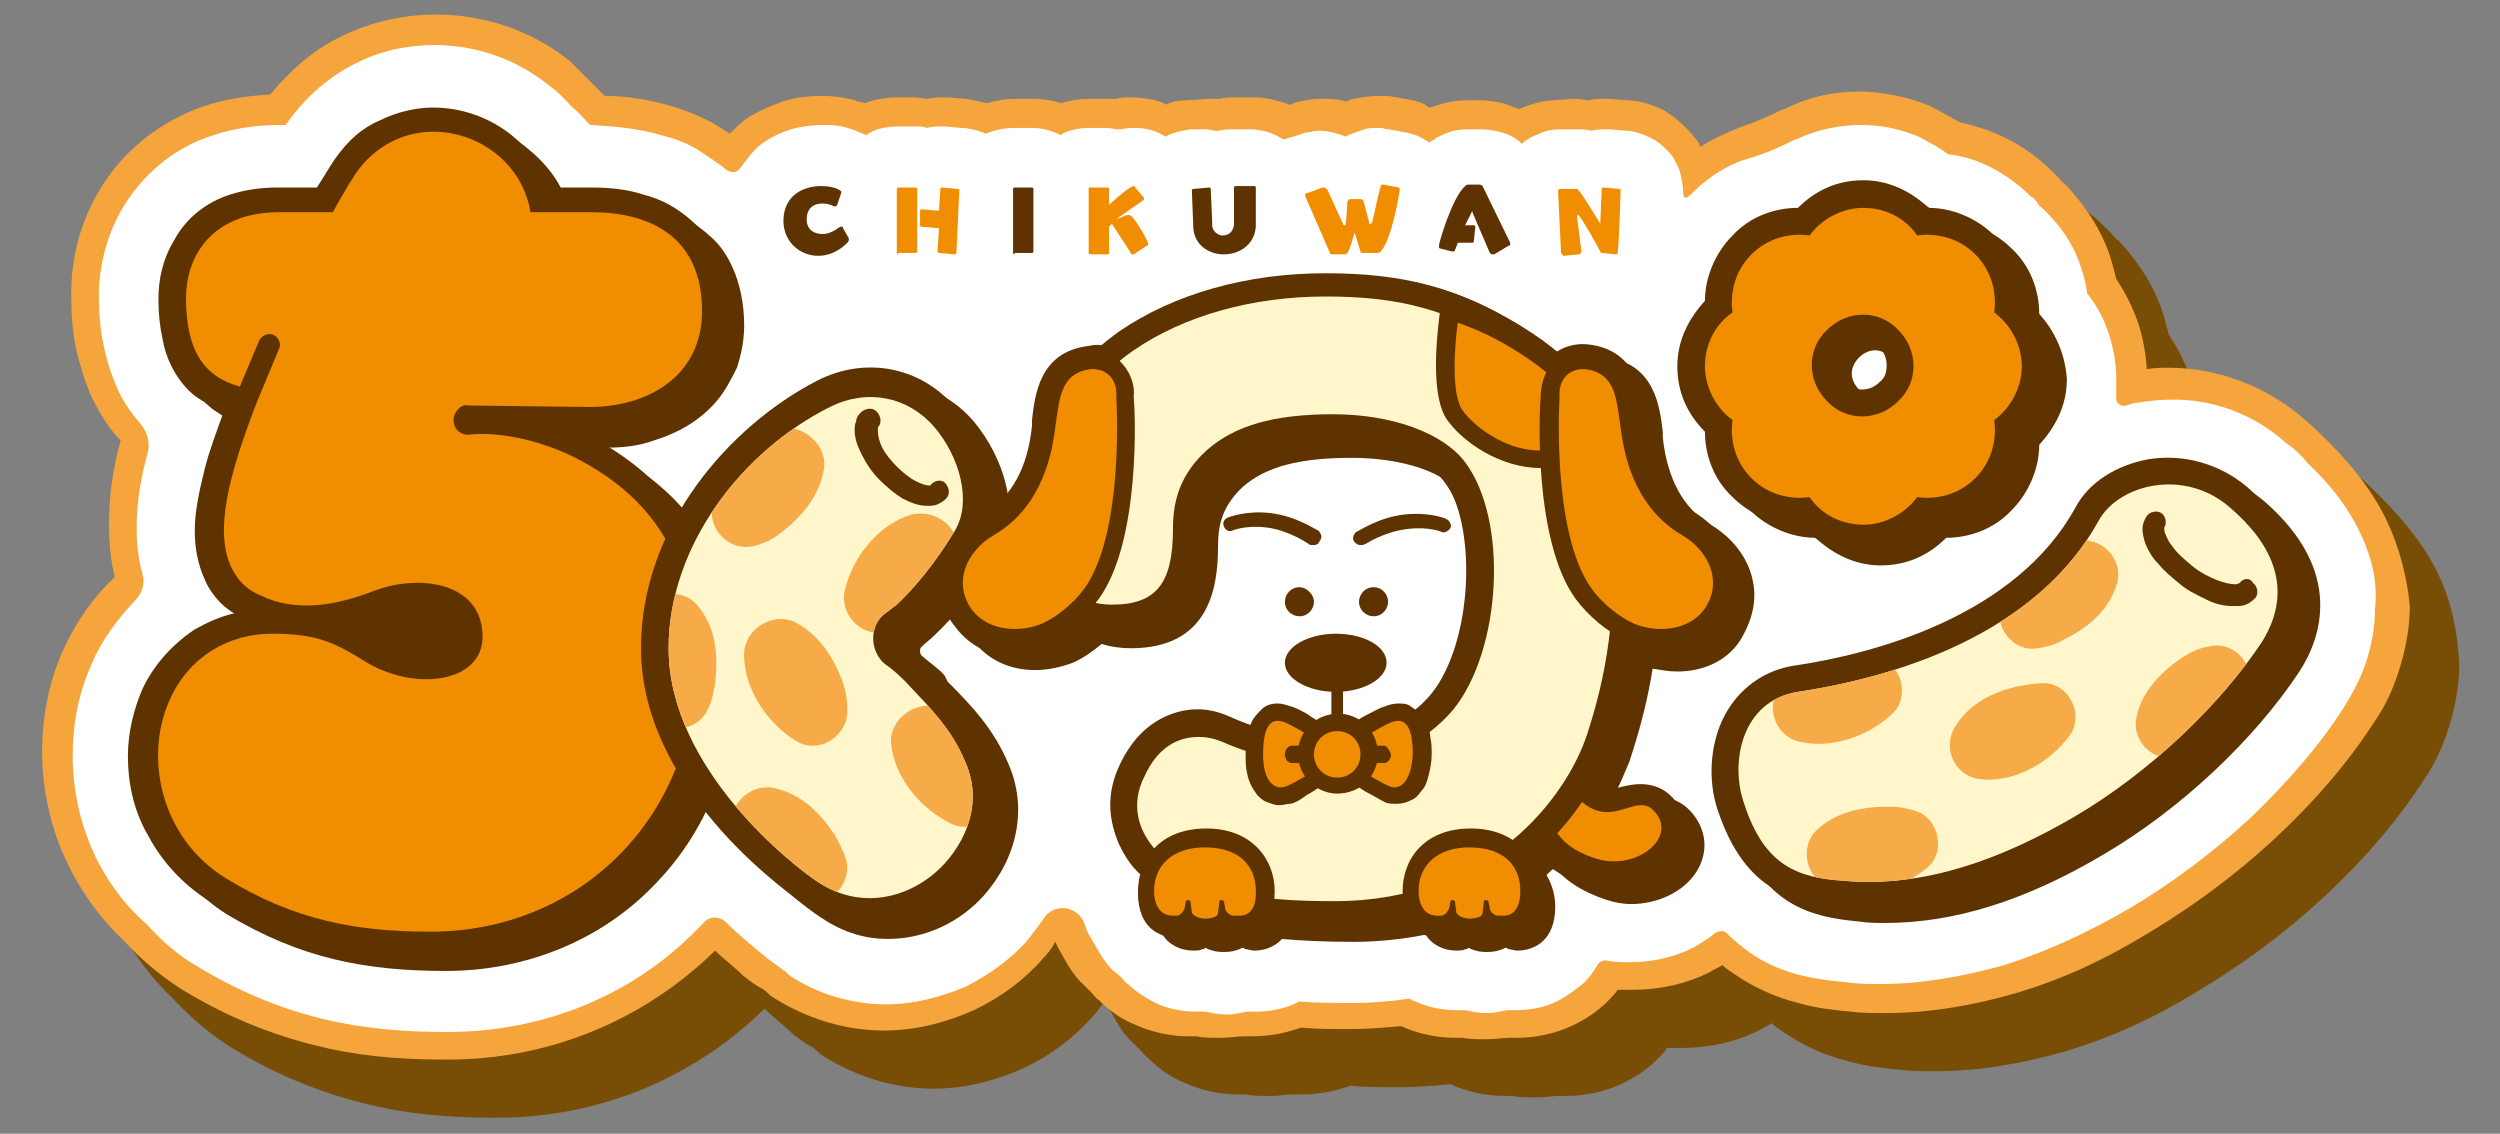 <?xml version="1.0" encoding="utf-8"?>
<!-- Generator: Adobe Illustrator 28.0.0, SVG Export Plug-In . SVG Version: 6.00 Build 0)  -->
<svg version="1.1" id="グループ_10244" xmlns="http://www.w3.org/2000/svg" xmlns:xlink="http://www.w3.org/1999/xlink" x="0px"
	 y="0px" viewBox="0 0 172 78" style="enable-background:new 0 0 172 78;" xml:space="preserve">
<rect x="0" y="0" width="172" height="78" fill="#808080" stroke="none"/>
<style type="text/css">
	.st0{fill:#784D05;}
	.st1{fill:#F5A53B;}
	.st2{fill:#FFFFFF;}
	.st3{fill:#5F3300;}
	.st4{fill:#F18D00;}
	.st5{fill:#FFF7CB;}
	.st6{fill:#653800;}
	.st7{clip-path:url(#SVGID_00000008857780604874161100000016558162421484298142_);}
	.st8{fill:#F6AB48;}
	.st9{clip-path:url(#SVGID_00000009550443872923520240000013282455522720805539_);}
</style>
<g>
	<g>
		<path class="st0" d="M167.8,39.6c-0.9-1.9-2.3-3.7-4-5.4c-0.5-0.5-1-1-1.6-1.5c-2.6-2.3-6-3.6-9.4-3.6c-0.5,0-1,0-1.5,0.1
			c-0.1-1.5-0.4-2.9-1-4.2c-0.3-0.7-0.7-1.4-1.1-2c-0.2-0.8-0.4-1.6-0.7-2.3c-0.6-1.5-1.6-2.9-2.7-4.1c-0.2-0.2-0.4-0.3-0.5-0.5
			c-0.2-0.2-0.3-0.3-0.5-0.5c-1.2-1.2-2.6-2.1-4.1-2.7c-0.7-0.3-1.5-0.5-2.3-0.7c-0.7-0.4-1.4-0.8-2-1.1c-1.4-0.6-2.9-0.9-4.5-1
			c-0.1,0-0.1,0-0.2,0l-0.1,0h0c-1.7,0-3.3,0.3-4.8,1c-0.2,0.1-0.4,0.2-0.7,0.3c-1,0.5-2,0.9-2.9,1.2c-0.2,0.1-0.5,0.2-0.7,0.3
			c-0.7,0.3-1.3,0.6-1.9,1c-0.1-0.2-0.2-0.4-0.3-0.5c-0.6-0.8-1.4-1.5-2.2-2c-1-0.5-1.9-0.7-2.6-0.7c0,0,0,0,0,0l-1.1-0.1
			c0,0,0,0-0.1,0l-0.3,0c-0.4,0-0.7,0-1.1,0.1c-0.3,0-0.6-0.1-1-0.1c0,0-0.1,0-0.1,0l-1.3,0.1c-0.6,0-1.3,0.2-1.9,0.4
			c-0.2,0.1-0.3,0.1-0.5,0.2c-0.3-0.1-0.5-0.2-0.8-0.3c-0.6-0.2-1.3-0.3-1.9-0.3h-0.8c-1,0-1.7,0.2-2.3,0.4c-0.1,0-0.2,0.1-0.4,0.1
			c-0.4-0.2-0.8-0.3-1.1-0.4l-1.1-0.2c-0.2,0-0.4-0.1-0.7-0.1l-0.1,0c0,0-0.1,0-0.1,0l-0.3,0c0,0-0.1,0-0.1,0
			c-0.6,0-1.1,0.1-1.7,0.2c-0.2,0.1-0.4,0.1-0.6,0.2c-0.5-0.2-1.1-0.2-1.6-0.2c-0.4,0-0.7,0-1.1,0.1l-0.1,0c-0.4,0.1-0.7,0.1-1,0.3
			l-0.1,0c-0.8-0.3-1.6-0.5-2.4-0.5h-1.1c-0.4,0-0.9,0-1.3,0.1c-0.2,0-0.4,0-0.6,0c0,0,0,0-0.1,0l-1.6,0.1c-0.5,0-1,0.1-1.4,0.3
			c-0.2-0.1-0.5-0.2-0.7-0.2c-0.5-0.1-1.1-0.2-1.6-0.2h0c-0.4,0-0.8,0-1.1,0.1c-0.2,0-0.5,0-0.7,0h-1.2c-0.6,0-1.3,0.1-1.9,0.3
			c-0.6-0.2-1.3-0.3-1.9-0.3h-1.2c-0.7,0-1.3,0.1-2,0.3c-0.4-0.1-0.9-0.2-1.4-0.3c0,0-0.1,0-0.1,0l-1.2-0.1l-0.2,0c0,0,0,0-0.1,0
			c-0.4,0-0.7,0-1.1,0.1c-0.3,0-0.6-0.1-0.9-0.1h-1.1c-0.8,0-1.5,0.1-2.3,0.4c-0.3-0.1-0.5-0.2-0.8-0.2c-0.7-0.2-1.5-0.3-2.2-0.3
			c-1,0-1.9,0.1-2.8,0.4c-0.8,0.3-1.5,0.6-2.2,1c-0.5,0.3-0.9,0.7-1.4,1.2c-0.4-0.3-0.8-0.5-1.1-0.7c-0.9-0.5-1.9-0.9-2.9-1.2l0,0
			c-1.4-0.4-2.9-0.7-4.6-0.7c-0.2-0.2-0.4-0.4-0.7-0.7c-0.6-0.6-1.2-1.2-1.7-1.7c-2.6-2.1-5.9-3.2-9.2-3.2h0c-2.2,0-4.5,0.5-6.5,1.5
			c-1.9,0.9-3.5,2.3-4.9,4c-1.8,0.1-3.6,0.4-5.1,1c-2.8,1.1-5.1,3-6.6,5.5c-1.3,2.1-2,4.6-2,7.2c0,1.5,0.1,2.8,0.4,4.1
			c0.3,1.1,0.6,2.2,1.1,3.2c0.5,1,1.1,2,1.9,2.8c-0.6,2.2-0.8,4-0.8,5.8c0,1.2,0.1,2.4,0.4,3.6c-1.5,1.4-2.6,3-3.5,4.9
			c-1,2.2-1.5,4.6-1.5,7.1c0,2.9,0.7,5.8,2.1,8.4c0.9,1.7,2.1,3.3,3.6,4.7c1.1,1.2,2.4,2.3,3.8,3.2c2.9,1.8,6,3.1,9.2,3.9
			c2.7,0.7,5.6,1,9,1c0,0,0.1,0,0.1,0c0,0,0,0,0.1,0c7,0,13.5-2.7,18.4-7.5c0.6,0.6,1.3,1.1,1.9,1.7c0.5,0.4,0.9,0.7,1.3,0.9
			c0.2,0.1,0.3,0.2,0.4,0.3l0.2,0.2c2.3,1.5,5,2.4,7.8,2.4h0c2.1,0,4.2-0.5,6.2-1.4c1.9-0.9,3.5-2.1,4.8-3.6
			c0.3-0.3,0.6-0.7,0.8-1.1c0.1,0.1,0.1,0.3,0.2,0.4c0.5,0.9,1,1.9,1.8,2.6c0.2,0.2,0.3,0.3,0.5,0.5c0.2,0.2,0.3,0.4,0.5,0.5
			c0.7,0.7,1.5,1.3,2.5,1.7c1.1,0.5,2.4,0.8,3.7,0.8c0.2,0,0.3,0,0.5,0c0.5,0.1,1,0.1,1.6,0.1l0.2,0c0.5,0,1-0.1,1.5-0.1
			c0.2,0,0.3,0,0.5,0c1.2,0,2.3-0.2,3.4-0.6c1,0.1,2.1,0.1,3.4,0.1c1.2,0,2.3-0.1,3.5-0.2c1.1,0.5,2.4,0.8,3.7,0.8
			c0.2,0,0.3,0,0.5,0c0.5,0.1,1,0.1,1.6,0.1l0.2,0c0.5,0,1-0.1,1.5-0.1c0.2,0,0.3,0,0.5,0c1.3,0,2.6-0.3,3.7-0.8
			c0.9-0.4,1.8-1,2.5-1.7c0.3-0.3,0.5-0.5,0.7-0.8c0.3,0,0.6,0,1,0c1.9,0,3.7-0.4,5.3-1.2c0.3-0.2,0.6-0.3,0.9-0.5
			c0.2,0.2,0.5,0.4,0.8,0.6c1.3,0.9,2.8,1.6,4.4,2c1.4,0.4,2.6,0.5,3.6,0.6c0.8,0.1,1.6,0.1,2.4,0.1h0c3,0,6-0.5,9.1-1.4
			c3-0.9,5.9-2.2,9-4.1c3-1.8,5.9-3.9,8.7-6.5c2.8-2.6,5.1-5.3,6.9-8.1c0.7-1,1.2-2.1,1.6-3.3c0.5-1.5,0.8-3.1,0.8-4.6
			C169.1,43.6,168.7,41.5,167.8,39.6z"/>
		<path class="st1" d="M164.2,35.8c-0.9-1.9-2.3-3.7-4-5.4c-0.5-0.5-1-1-1.6-1.5c-2.6-2.3-6-3.6-9.4-3.6c-0.5,0-1,0-1.5,0.1
			c-0.1-1.5-0.4-2.9-1-4.2c-0.3-0.7-0.7-1.4-1.1-2c-0.2-0.8-0.4-1.6-0.7-2.3c-0.6-1.5-1.6-2.9-2.7-4.1c-0.2-0.2-0.4-0.3-0.5-0.5
			c-0.2-0.2-0.3-0.3-0.5-0.5c-1.2-1.2-2.6-2.1-4.1-2.7c-0.7-0.3-1.5-0.5-2.3-0.7c-0.7-0.4-1.4-0.8-2-1.1c-1.4-0.6-2.9-0.9-4.5-1
			c-0.1,0-0.1,0-0.2,0l-0.1,0h0c-1.7,0-3.3,0.3-4.8,1c-0.2,0.1-0.4,0.2-0.7,0.3c-1,0.5-2,0.9-2.9,1.2c-0.2,0.1-0.5,0.2-0.7,0.3
			c-0.7,0.3-1.3,0.6-1.9,1c-0.1-0.2-0.2-0.4-0.3-0.5c-0.6-0.8-1.4-1.5-2.2-2c-1-0.5-1.9-0.7-2.6-0.7c0,0,0,0,0,0l-1.1-0.1
			c0,0,0,0-0.1,0l-0.3,0c-0.4,0-0.7,0-1.1,0.1c-0.3,0-0.6-0.1-1-0.1c0,0-0.1,0-0.1,0l-1.3,0.1c-0.6,0-1.3,0.2-1.9,0.4
			c-0.2,0.1-0.3,0.1-0.5,0.2c-0.3-0.1-0.5-0.2-0.8-0.3c-0.6-0.2-1.3-0.3-1.9-0.3H101c-1,0-1.7,0.2-2.3,0.4c-0.1,0-0.2,0.1-0.4,0.1
			C98,7.1,97.6,7,97.2,6.9l-1.1-0.2c-0.2,0-0.4-0.1-0.7-0.1l-0.1,0c0,0-0.1,0-0.1,0l-0.3,0c0,0-0.1,0-0.1,0c-0.6,0-1.1,0.1-1.7,0.2
			C93,6.8,92.8,6.9,92.6,7c-0.5-0.2-1.1-0.2-1.6-0.2c-0.4,0-0.7,0-1.1,0.1l-0.1,0c-0.4,0.1-0.7,0.1-1,0.3l-0.1,0
			c-0.8-0.3-1.6-0.5-2.4-0.5h-1.1c-0.4,0-0.9,0-1.3,0.1c-0.2,0-0.4,0-0.6,0c0,0,0,0-0.1,0l-1.6,0.1c-0.5,0-1,0.1-1.4,0.3
			C80,7,79.7,7,79.5,6.9c-0.5-0.1-1.1-0.2-1.6-0.2h0c-0.4,0-0.8,0-1.1,0.1c-0.2,0-0.5,0-0.7,0h-1.2c-0.6,0-1.3,0.1-1.9,0.3
			c-0.6-0.2-1.3-0.3-1.9-0.3h-1.2c-0.7,0-1.3,0.1-2,0.3c-0.4-0.1-0.9-0.2-1.4-0.3c0,0-0.1,0-0.1,0l-1.2-0.1l-0.2,0c0,0,0,0-0.1,0
			c-0.4,0-0.7,0-1.1,0.1c-0.3,0-0.6-0.1-0.9-0.1h-1.1c-0.8,0-1.5,0.1-2.3,0.4C59.3,7,59,7,58.8,6.9c-0.7-0.2-1.5-0.3-2.2-0.3
			c-1,0-1.9,0.1-2.8,0.4c-0.8,0.3-1.5,0.6-2.2,1c-0.5,0.3-0.9,0.7-1.4,1.2c-0.4-0.3-0.8-0.5-1.1-0.7c-0.9-0.5-1.9-0.9-2.9-1.2l0,0
			c-1.4-0.4-2.9-0.7-4.6-0.7c-0.2-0.2-0.4-0.4-0.7-0.7c-0.6-0.6-1.2-1.2-1.7-1.7c-2.6-2.1-5.9-3.2-9.2-3.2h0c-2.2,0-4.5,0.5-6.5,1.5
			c-1.9,0.9-3.5,2.3-4.9,4c-1.8,0.1-3.6,0.4-5.1,1c-2.8,1.1-5.1,3-6.6,5.5c-1.3,2.1-2,4.6-2,7.2c0,1.5,0.1,2.8,0.4,4.1
			c0.3,1.1,0.6,2.2,1.1,3.2c0.5,1,1.1,2,1.9,2.8c-0.6,2.2-0.8,4-0.8,5.8c0,1.2,0.1,2.4,0.4,3.6c-1.5,1.4-2.6,3-3.5,4.9
			c-1,2.2-1.5,4.6-1.5,7.1c0,2.9,0.7,5.8,2.1,8.4c0.9,1.7,2.1,3.3,3.6,4.7c1.1,1.2,2.4,2.3,3.8,3.2c2.9,1.8,6,3.1,9.2,3.9
			c2.7,0.7,5.6,1,9,1c0,0,0.1,0,0.1,0c0,0,0,0,0.1,0c7,0,13.5-2.7,18.4-7.5c0.6,0.6,1.3,1.1,1.9,1.7c0.5,0.4,0.9,0.7,1.3,0.9
			c0.2,0.1,0.3,0.2,0.4,0.3l0.2,0.2c2.3,1.5,5,2.4,7.8,2.4h0c2.1,0,4.2-0.5,6.2-1.4c1.9-0.9,3.5-2.1,4.8-3.6
			c0.3-0.3,0.6-0.7,0.8-1.1c0.1,0.1,0.1,0.3,0.2,0.4c0.5,0.9,1,1.9,1.8,2.6c0.2,0.2,0.3,0.3,0.5,0.5c0.2,0.2,0.3,0.4,0.5,0.5
			c0.7,0.7,1.5,1.3,2.5,1.7c1.1,0.5,2.4,0.8,3.7,0.8c0.2,0,0.3,0,0.5,0c0.5,0.1,1,0.1,1.6,0.1l0.2,0c0.5,0,1-0.1,1.5-0.1
			c0.2,0,0.3,0,0.5,0c1.2,0,2.3-0.2,3.4-0.6c1,0.1,2.1,0.1,3.4,0.1c1.2,0,2.3-0.1,3.5-0.2c1.1,0.5,2.4,0.8,3.7,0.8
			c0.2,0,0.3,0,0.5,0c0.5,0.1,1,0.1,1.6,0.1l0.2,0c0.5,0,1-0.1,1.5-0.1c0.2,0,0.3,0,0.5,0c1.3,0,2.6-0.3,3.7-0.8
			c0.9-0.4,1.8-1,2.5-1.7c0.3-0.3,0.5-0.5,0.7-0.8c0.3,0,0.6,0,1,0c1.9,0,3.7-0.4,5.3-1.2c0.3-0.2,0.6-0.3,0.9-0.5
			c0.2,0.2,0.5,0.4,0.8,0.6c1.3,0.9,2.8,1.6,4.4,2c1.4,0.4,2.6,0.5,3.6,0.6c0.8,0.1,1.6,0.1,2.4,0.1h0c3,0,6-0.5,9.1-1.4
			c3-0.9,5.9-2.2,9-4.1c3-1.8,5.9-3.9,8.7-6.5c2.8-2.6,5.1-5.3,6.9-8.1c0.7-1,1.2-2.1,1.6-3.3c0.5-1.5,0.8-3.1,0.8-4.6
			C165.6,39.7,165.1,37.7,164.2,35.8z"/>
		<path class="st2" d="M162.4,36.7c-0.8-1.7-2-3.3-3.6-4.8c-0.4-0.5-0.9-1-1.5-1.4c-2.2-2-5.1-3.1-8.1-3c-0.7,0-1.4,0.1-2.1,0.2
			c-0.3,0-0.5,0.1-0.8,0.2c-0.4,0.1-0.8-0.2-0.7-0.6c0-0.2,0-0.5,0-0.7c0-0.1,0-0.2,0-0.3c0,0,0-0.1,0-0.1c0,0,0,0,0,0v0
			c0,0,0,0,0,0l0,0c0,0,0,0,0,0c0,0,0,0,0,0c0,0,0-0.1,0-0.1c0,0,0,0,0,0c0,0,0,0,0,0c0,0,0,0,0,0l0,0l0,0c0-1.4-0.3-2.7-0.8-3.9
			c-0.3-0.7-0.7-1.4-1.2-2c-0.1-0.8-0.3-1.5-0.6-2.3c-0.5-1.3-1.3-2.4-2.3-3.4c-0.2-0.2-0.4-0.3-0.5-0.5c-0.1-0.2-0.3-0.4-0.5-0.5
			c-1-1-2.2-1.8-3.4-2.3c-0.7-0.3-1.5-0.5-2.3-0.6c-0.6-0.5-1.3-0.8-2-1.2c-1.2-0.5-2.5-0.8-3.9-0.8l0,0c0,0,0,0-0.1,0
			c-1.4,0-2.8,0.3-4,0.8c-0.2,0.1-0.4,0.2-0.5,0.2c-1,0.5-2.1,1-3.2,1.3c-0.2,0.1-0.4,0.1-0.6,0.2c-1.3,0.5-2.4,1.3-3.4,2.3
			c-0.2,0.2-0.5,0.4-0.5-0.2c0-0.4-0.1-0.9-0.2-1.3c-0.1-0.4-0.3-0.7-0.5-1.1c-0.4-0.5-0.9-1-1.5-1.3c-0.6-0.3-1.2-0.5-1.7-0.5l0,0
			l-1.1-0.1l-0.3,0h0c-0.4,0-0.7,0-1,0.1c-0.3-0.1-0.6-0.1-1-0.1h0l-0.2,0l-1.1,0l0,0c-0.4,0-0.9,0.1-1.3,0.3
			c-0.5,0.2-0.9,0.4-1.2,0.7c-0.1-0.1-0.1-0.1-0.2-0.2c-0.4-0.3-0.8-0.5-1.2-0.6c-0.4-0.1-0.9-0.2-1.3-0.2H101
			c-0.7,0-1.1,0.1-1.6,0.3c-0.2,0.1-0.4,0.2-0.6,0.3c-0.1,0.1-0.3,0.2-0.5,0.3c-0.5-0.4-1.1-0.6-1.6-0.7l-0.1,0l-1-0.2
			c-0.2,0-0.3,0-0.5-0.1l-0.1,0l-0.3,0c-0.3,0-0.7,0-1.1,0.2c-0.3,0.1-0.7,0.2-1,0.4c-0.5-0.2-1.2-0.4-1.8-0.4c-0.2,0-0.4,0-0.7,0.1
			l-0.1,0c-0.2,0-0.4,0.1-0.7,0.2l-1,0.3c-0.6-0.4-1.4-0.7-2.3-0.7h-1.1c-0.4,0-0.7,0-1.1,0.1c0,0-0.1,0-0.1,0
			c-0.2,0-0.5-0.1-0.7-0.1h0l-0.2,0L82,8.9l-0.1,0c-0.6,0.1-1.2,0.2-1.7,0.5c-0.1,0-0.1-0.1-0.2-0.1c-0.3-0.2-0.6-0.3-1-0.4
			c-0.4-0.1-0.8-0.1-1.1-0.1c-0.4,0-0.7,0.1-0.9,0.1c0,0-0.1,0-0.1,0c-0.2,0-0.5-0.1-0.8-0.1h-1.2c-0.5,0-1.1,0.1-1.6,0.3
			c-0.1,0-0.2,0.1-0.3,0.2C72.4,9,71.7,8.8,71,8.8h-1.2c-0.6,0-1.2,0.1-1.7,0.3c-0.1,0-0.2,0.1-0.3,0.1c-0.1-0.1-0.3-0.1-0.5-0.2
			c-0.4-0.1-0.8-0.2-1.2-0.2l0,0l-1.1-0.1l-0.2,0h0c-0.4,0-0.7,0-1,0.1c-0.3-0.1-0.6-0.1-0.9-0.1h-1.1c-0.6,0-1.2,0.1-1.7,0.3
			c-0.2,0.1-0.4,0.2-0.5,0.3c-0.5-0.2-0.9-0.4-1.3-0.5c-0.6-0.2-1.2-0.2-1.7-0.2c-0.7,0-1.5,0.1-2.2,0.3c-0.6,0.2-1.1,0.4-1.7,0.8
			c-0.7,0.4-1.2,1.1-1.8,1.9c-0.2,0.3-0.6,0.3-0.9,0.1c-0.6-0.5-1.4-1-2-1.4c-0.8-0.5-1.7-0.8-2.5-1l0,0c-1.7-0.5-3.3-0.6-4.8-0.7
			h-0.1c-0.4-0.4-0.8-0.9-1.2-1.2c-0.5-0.5-1-1.1-1.6-1.5c-2.2-1.8-5-2.8-7.9-2.8l0,0c-1.9,0-3.8,0.4-5.5,1.3
			c-1.8,0.9-3.4,2.3-4.6,4l0,0l0,0l-0.1,0.1l0,0c0,0,0,0.1-0.1,0.1l-0.4,0h0l0,0c-1.8,0-3.5,0.3-5.1,0.9c-2.4,0.9-4.3,2.6-5.6,4.7
			c-1.2,2-1.7,4.2-1.7,6.2v0c0,1.2,0.1,2.4,0.4,3.7l0,0c0.2,0.9,0.5,1.8,0.9,2.7c0.4,0.9,1,1.7,1.6,2.4c0.4,0.5,0.6,1.1,0.5,1.8l0,0
			l0,0c-0.5,1.8-0.8,3.5-0.8,5.3l0,0c0,1,0.1,2.1,0.4,3.2c0.2,0.6,0,1.3-0.5,1.8C8.1,42.6,7,44,6.3,45.7c-0.9,2-1.3,4.1-1.3,6.3v0
			c0,2.5,0.6,5.1,1.8,7.4c0.8,1.5,1.9,3,3.3,4.2c1,1.1,2.1,2.1,3.5,2.9c2.8,1.7,5.7,2.9,8.6,3.6c2.9,0.7,5.7,0.9,8.5,0.9
			c0,0,0,0,0,0c0,0,0,0,0.1,0h0l0,0c0,0,0,0,0,0l0,0c0,0,0,0,0,0l0,0v0c6.7,0,12.8-2.6,17.1-7c0.2-0.2,0.3-0.3,0.5-0.5
			c0.4-0.5,1.1-0.5,1.6,0c0.9,0.9,1.8,1.6,2.5,2.2c0.5,0.4,0.9,0.7,1.2,0.9c0.1,0.1,0.3,0.2,0.4,0.3l0.1,0.1l0.1,0.1l0,0
			c2.1,1.4,4.5,2,6.7,2c1.9,0,3.7-0.5,5.4-1.2c1.6-0.8,3-1.8,4.2-3.1c0.3-0.4,0.8-1,1.2-1.6c0.7-1.1,2.3-0.9,2.8,0.3
			c0.1,0.4,0.3,0.8,0.5,1.1c0.5,0.9,0.9,1.6,1.4,2.1c0.2,0.2,0.4,0.3,0.6,0.5c0.2,0.2,0.3,0.4,0.5,0.5c0.4,0.4,1.1,0.9,1.9,1.3
			c0.8,0.4,1.8,0.6,2.8,0.6c0.2,0,0.4,0,0.6,0c0.5,0.1,1,0.2,1.4,0.2l0.1,0c0.5,0,0.9-0.1,1.4-0.2c0.2,0,0.4,0,0.6,0
			c1,0,2-0.2,2.8-0.6c0,0,0.1,0,0.1-0.1c1.1,0.1,2.3,0.1,3.8,0.1c1.3,0,2.6-0.1,3.9-0.3c0.1,0.1,0.3,0.2,0.4,0.2
			c0.8,0.4,1.8,0.6,2.8,0.6c0.2,0,0.4,0,0.6,0c0.5,0.1,1,0.2,1.4,0.2l0.1,0c0.5,0,0.9-0.1,1.4-0.2c0.2,0,0.4,0,0.6,0
			c1,0,2-0.2,2.8-0.6c0.8-0.4,1.4-0.9,1.9-1.3c0.3-0.3,0.6-0.7,0.9-1.2c0.1-0.2,0.4-0.4,0.7-0.3c0.5,0.1,1,0.1,1.5,0.1
			c1.5,0,3-0.3,4.4-1c0.5-0.3,1-0.6,1.5-1c0.3-0.2,0.7-0.2,0.9,0.1c0.4,0.4,0.9,0.8,1.3,1.1c1.2,0.9,2.5,1.4,3.7,1.7
			c1.2,0.3,2.3,0.4,3.3,0.5c0.7,0.1,1.5,0.1,2.2,0.1c2.8,0,5.6-0.5,8.5-1.3c2.8-0.9,5.7-2.2,8.6-3.9c2.9-1.7,5.8-3.9,8.3-6.2
			c2.5-2.4,4.8-5,6.5-7.7c0.5-0.8,1-1.7,1.4-2.8c0.4-1.1,0.7-2.5,0.7-3.9C163.6,40.1,163.2,38.4,162.4,36.7z"/>
	</g>
	<g>
		<g>
			<g>
				<path class="st3" d="M47.4,35.5c-1.5-1.9-3.5-3.4-6-4.7c0,0,0,0-0.1,0l0.4,0h0c1.1,0,2.2-0.1,3.3-0.5c1.6-0.5,3.1-1.3,4.3-2.7
					c0.6-0.7,1-1.5,1.4-2.3c0.3-0.9,0.5-1.9,0.5-2.9c0-1.5-0.3-2.9-0.8-4c-0.4-0.9-0.9-1.6-1.6-2.2c-1-0.9-2.1-1.5-3.3-1.8
					c-1.2-0.4-2.4-0.5-3.7-0.5H39c-0.5-1.5-1.5-2.7-2.6-3.6C34.9,9,33,8.3,31,8.3c-1.2,0-2.5,0.3-3.7,0.9c-1.2,0.6-2.3,1.5-3.1,2.7
					l0,0l0,0c-0.4,0.6-0.8,1.3-1.2,1.9l-2.7,0h0c-1.3,0-2.5,0.2-3.6,0.6c-1.6,0.6-2.8,1.7-3.5,3c-0.8,1.3-1.1,2.7-1.1,4.1
					c0,1,0.1,1.9,0.3,2.8c0.1,0.6,0.3,1.2,0.6,1.8c0.4,0.8,1,1.6,1.7,2.1c0.6,0.4,1.2,0.8,1.9,1c-0.5,1.4-1,2.7-1.3,3.9
					c-0.4,1.6-0.7,3-0.7,4.3c0,1.2,0.2,2.3,0.7,3.4c0.2,0.5,0.6,1.1,1.1,1.6c0.3,0.3,0.6,0.5,0.9,0.7c-0.9,0.2-1.8,0.6-2.7,1.1
					c-1.5,1-2.8,2.4-3.6,4.1c-0.6,1.4-1,3-1,4.6c0,1.9,0.4,3.8,1.4,5.5c0.9,1.7,2.3,3.3,4.2,4.5c2.5,1.5,4.9,2.5,7.4,3.1
					c2.5,0.6,5,0.8,7.7,0.8c5.6,0,10.7-2.2,14.2-5.8c3.6-3.6,5.7-8.6,5.7-14.2c0-1.8-0.1-3.4-0.5-5C49.8,39.5,48.9,37.3,47.4,35.5z"
					/>
			</g>
			<path class="st3" d="M155.8,34.5c-1.9-1.6-4.3-2.3-6.8-1.9c-2.2,0.4-4,1.6-5,3.3c-4.2,7.5-14,10.1-19.4,10.9
				c-1.9,0.3-3.5,1.3-4.5,3c-1.2,1.9-1.4,4.7-0.7,7c1.8,5.5,5.2,6.3,8.5,6.6c0.6,0.1,1.2,0.1,1.8,0.1c4.7,0,9.6-1.5,15-4.7
				c5.3-3.1,10.4-7.9,13.5-12.6C159.7,43.9,161.3,39.3,155.8,34.5z"/>
			<path class="st3" d="M120.6,40c-0.3-1.6-1.4-3-2.9-3.9c-1.9-1.1-3-3.2-3.3-6l0-0.4c-0.2-1.6-0.5-4.7-3.9-5.1
				c-0.8-0.1-1.6,0.1-2.2,0.5c-0.7-0.6-1.5-1.1-2.4-1.7c-4.3-2.7-8-3.6-13.4-3.6c-5.4,0-10.5,1.4-14.2,4c-0.3,0.2-0.7,0.5-1.1,0.9
				c-0.3-0.1-0.7-0.1-1.1,0c-3.4,0.4-3.7,3.4-3.9,5.1l0,0.4c-0.3,2.9-1.4,4.9-3.3,6c-1.5,0.9-2.6,2.3-2.9,3.9
				c-0.3,1.4,0,2.8,0.9,3.9c1.1,1.5,2.7,2.1,4.3,2.1c0.9,0,1.8-0.2,2.6-0.5c0.7-0.3,1.4-0.8,2-1.3c0.6,0.2,1.3,0.3,2,0.3
				c5.3,0,6-4,6-7c0-1.3,0.2-2.7,1.7-4.1c1.6-1.4,3.9-2,7.5-2c3.5,0,6.5,1,7.6,2.6c2.5,3.3,2.1,11.3-0.8,14.8
				c-1.7,2-4.3,3.1-7.4,3.1c-2.1,0-4.3-0.5-6.5-1.5c-0.7-0.3-1.5-0.5-2.2-0.5c-1.1,0-3.8,0.4-5.4,3.9c-0.8,1.7-0.8,3.5-0.1,5.1
				c0.3,0.6,0.7,1.4,1.5,2.1c-0.1,0.4-0.2,0.9-0.2,1.3c0,1.2,0.4,1.9,0.8,2.3c0.3,0.3,0.9,0.7,1.8,0.7c0.2,0,0.5,0,0.6-0.1
				c0.1,0,0.2,0,0.2-0.1c0.4,0.2,0.8,0.3,1.3,0.3c0.5,0,0.9-0.1,1.3-0.3c0.1,0,0.1,0.1,0.2,0.1c0.1,0,0.4,0.1,0.6,0.1
				c0.9,0,1.5-0.4,1.8-0.7c0,0,0,0,0.1-0.1c1.2,0.1,2.7,0.2,4.9,0.2c1.8,0,3.5-0.2,5-0.5c0.1,0.2,0.2,0.3,0.3,0.4
				c0.3,0.3,0.9,0.7,1.8,0.7c0.2,0,0.5,0,0.6-0.1c0.1,0,0.2,0,0.2-0.1c0.4,0.2,0.8,0.3,1.3,0.3c0.5,0,0.9-0.1,1.3-0.3
				c0.1,0,0.1,0.1,0.2,0.1c0.1,0,0.4,0.1,0.6,0.1c0.9,0,1.5-0.4,1.8-0.7c0.4-0.4,0.8-1.1,0.8-2.3v0c0-0.8-0.2-1.5-0.6-2.2
				c0.2-0.2,0.4-0.4,0.6-0.5c0.8,1,2,1.7,3.5,2.2c0.6,0.2,1.2,0.3,1.7,0.3c1.8,0,3.6-0.8,4.5-2.2c0.9-1.4,0.7-3-0.4-4.2
				c-1.3-1.4-3-0.9-3.8-0.7c-0.8,0.2-0.9,0.2-1.2,0c-0.1-0.1-0.2-0.2-0.3-0.3c0.5-0.9,0.8-1.7,1.1-2.4c0.8-2.4,1.3-4.5,1.6-6.4
				c0.6,0.1,1.1,0.2,1.7,0.2c1.6,0,3.3-0.6,4.3-2.1C120.5,42.8,120.9,41.4,120.6,40z"/>
			<g>
				<path class="st3" d="M140.3,21.6c0-1.6-0.6-3.3-1.9-4.5c-1.2-1.2-2.9-1.9-4.5-1.9c-1.2-1.1-2.7-1.9-4.5-1.9
					c-1.8,0-3.3,0.7-4.5,1.9c-1.6,0-3.3,0.6-4.5,1.9c-1.2,1.2-1.9,2.9-1.9,4.5c-1.1,1.2-1.9,2.7-1.9,4.5c0,1.8,0.7,3.3,1.9,4.5
					c0,1.6,0.6,3.3,1.9,4.5c1.2,1.2,2.9,1.9,4.5,1.9c1.2,1.1,2.7,1.9,4.5,1.9c1.8,0,3.3-0.7,4.5-1.9c1.6,0,3.3-0.6,4.5-1.9
					c1.2-1.2,1.9-2.9,1.9-4.5c1.1-1.2,1.9-2.7,1.9-4.5C142.1,24.4,141.4,22.8,140.3,21.6z M130.1,26.8c-0.3,0.3-0.7,0.5-1.1,0.5
					c-0.4,0-0.8-0.2-1.1-0.5c-0.3-0.3-0.5-0.7-0.5-1.1c0-0.4,0.2-0.8,0.5-1.1c0.3-0.3,0.7-0.5,1.1-0.5c0.4,0,0.8,0.2,1.1,0.5
					c0.3,0.3,0.5,0.7,0.5,1.1C130.6,26.1,130.4,26.5,130.1,26.8z"/>
			</g>
			<path class="st3" d="M69.4,52.6c-1-2.4-2.5-4-4.2-5.7L65,46.5c-0.3-0.4-0.9-0.8-1.6-1.4c-0.1-0.1-0.1-0.3-0.1-0.3
				c0-0.1,0-0.2,0.1-0.3c0.3-0.3,0.6-0.5,0.9-0.8c2-1.9,3.4-4,4.3-5.4c1.8-3,0.4-6.9-1.6-9.3c-2.4-2.8-6.2-3.5-9.5-1.8
				c-6,3.1-12.1,10-12.1,18.4c0,10.2,11.1,17.6,11.2,17.6c1.5,1,3,1.4,4.5,1.4c2.6,0,5-1.2,6.6-3C70,59,70.7,55.6,69.4,52.6z"/>
		</g>
		<path class="st3" d="M119.4,39.1c-0.3-1.6-1.4-3-2.9-3.9c-1.9-1.1-3-3.2-3.3-6l0-0.4c-0.2-1.6-0.5-4.7-3.9-5.1
			c-0.8-0.1-1.6,0.1-2.2,0.5c-0.7-0.6-1.5-1.1-2.4-1.7c-4.3-2.7-8-3.6-13.4-3.6c-5.4,0-10.5,1.4-14.2,4c-0.3,0.2-0.7,0.5-1.1,0.9
			c-0.3-0.1-0.7-0.1-1.1,0c-3.4,0.4-3.7,3.4-3.9,5.1l0,0.4c-0.3,2.9-1.4,4.9-3.3,6c-1.5,0.9-2.6,2.3-2.9,3.9c-0.3,1.4,0,2.8,0.9,3.9
			c1.1,1.5,2.7,2.1,4.3,2.1c0.9,0,1.8-0.2,2.6-0.5c0.7-0.3,1.4-0.8,2-1.3c0.6,0.2,1.3,0.3,2,0.3c5.3,0,6-4,6-7
			c0-1.3,0.2-2.7,1.7-4.1c1.6-1.4,3.9-2,7.5-2c3.5,0,6.5,1,7.6,2.6c2.5,3.3,2.1,11.3-0.8,14.8c-1.7,2-4.3,3.1-7.4,3.1
			c-2.1,0-4.3-0.5-6.5-1.5c-0.7-0.3-1.5-0.5-2.2-0.5c-1.1,0-3.8,0.4-5.4,3.9c-0.8,1.7-0.8,3.5-0.1,5.1c0.3,0.6,0.7,1.4,1.5,2.1
			c-0.1,0.4-0.2,0.9-0.2,1.3c0,1.2,0.4,1.9,0.8,2.3c0.3,0.3,0.9,0.7,1.8,0.7c0.2,0,0.5,0,0.6-0.1c0.1,0,0.2,0,0.2-0.1
			c0.4,0.2,0.8,0.3,1.3,0.3c0.5,0,0.9-0.1,1.3-0.3c0.1,0,0.1,0.1,0.2,0.1c0.1,0,0.4,0.1,0.6,0.1c0.9,0,1.5-0.4,1.8-0.7
			c0,0,0,0,0.1-0.1c1.2,0.1,2.7,0.2,4.9,0.2c1.8,0,3.5-0.2,5-0.5c0.1,0.2,0.2,0.3,0.3,0.4c0.3,0.3,0.9,0.7,1.8,0.7
			c0.2,0,0.5,0,0.6-0.1c0.1,0,0.2,0,0.2-0.1c0.4,0.2,0.8,0.3,1.3,0.3c0.5,0,0.9-0.1,1.3-0.3c0.1,0,0.1,0.1,0.2,0.1
			c0.1,0,0.4,0.1,0.6,0.1c0.9,0,1.5-0.4,1.8-0.7c0.4-0.4,0.8-1.1,0.8-2.3l-1.3,0h1.3c0-0.8-0.2-1.5-0.6-2.2c0.2-0.2,0.4-0.4,0.6-0.5
			c0.8,1,2,1.7,3.5,2.2c0.6,0.2,1.2,0.3,1.7,0.3c1.8,0,3.6-0.8,4.5-2.2c0.9-1.4,0.7-3-0.4-4.2c-1.3-1.4-3-0.9-3.8-0.7
			c-0.8,0.2-0.9,0.2-1.2,0c-0.1-0.1-0.2-0.2-0.3-0.3c0.5-0.9,0.8-1.7,1.1-2.4c0.8-2.4,1.3-4.5,1.6-6.4c0.6,0.1,1.1,0.2,1.7,0.2
			c1.6,0,3.3-0.6,4.3-2.1C119.4,41.8,119.7,40.4,119.4,39.1z"/>
		<g>
			<path class="st3" d="M58.4,16.4c0,0,0,0.1,0,0.1c0,0,0,0.1-0.1,0.2c-0.6,0.6-1.3,0.9-2,0.9c-1.3,0-2.4-1-2.4-2.4
				c0-1.7,1.3-2.4,2.6-2.4c0.5,0,1,0.1,1.3,0.3c0,0,0.1,0.1,0.1,0.1l0,0l-0.3,0.9c0,0-0.1,0.1-0.1,0.1l-0.1,0
				c-0.2-0.1-0.5-0.2-0.8-0.2c-0.7,0-1.1,0.4-1.1,1.1c0,0.7,0.5,1,1.1,1c0.4,0,0.8-0.2,1.2-0.5l0.1,0c0.1,0,0.1,0,0.1,0.1L58.4,16.4
				z"/>
			<path class="st4" d="M61.8,17.5c-0.1,0-0.1-0.1-0.1-0.1V13c0-0.1,0.1-0.1,0.1-0.1H63c0.1,0,0.1,0.1,0.1,0.1v4.3
				c0,0.1-0.1,0.1-0.1,0.1H61.8z M64.6,17.4c-0.1,0-0.1-0.1-0.1-0.1l0.1-1.6l-1.2-0.1c-0.1,0-0.1-0.1-0.1-0.1v0l0-1
				c0-0.1,0.1-0.1,0.1-0.1h0l1.2,0.1l0.1-1.5c0-0.1,0.1-0.1,0.1-0.1h0l1.1,0.1c0.1,0,0.1,0.1,0.1,0.1l-0.2,4.3
				c0,0.1-0.1,0.1-0.1,0.1L64.6,17.4z"/>
			<path class="st3" d="M69.8,17.5c-0.1,0-0.1-0.1-0.1-0.1V13c0-0.1,0.1-0.1,0.1-0.1H71c0.1,0,0.1,0.1,0.1,0.1v4.3
				c0,0.1-0.1,0.1-0.1,0.1H69.8z"/>
			<path class="st4" d="M78,17.5c-0.1,0-0.1,0-0.1,0s-0.1,0-0.1-0.1c-0.2-0.3-1.1-1.7-1.3-2l0,0l-0.2,0.2v1.8c0,0.1-0.1,0.1-0.1,0.1
				h-1.2c-0.1,0-0.1-0.1-0.1-0.1V13c0-0.1,0-0.1,0.1-0.1h1.2c0.1,0,0.1,0,0.1,0.1v1.1c0.1-0.1,1.4-1.3,1.7-1.3c0,0,0.1,0,0.1,0.1
				l0.6,0.7c0,0,0,0.1,0,0.1c0,0.1,0,0.1-0.1,0.1c-0.2,0.2-1.2,0.8-1.8,1.3l0.7-0.3c0.1,0,0.1,0,0.2,0c0.3,0,1.3,1.8,1.3,2
				c0,0.1,0,0.1-0.1,0.1L78,17.5z"/>
			<path class="st3" d="M86.3,12.8c0.1,0,0.1,0.1,0.1,0.1c0,0.4,0,1,0,1.6c0,0.4,0,0.8,0,1.1c-0.1,1.3-1.2,1.9-2.2,1.9
				c-1,0-2-0.6-2.1-1.8L82,13.1v0c0-0.1,0.1-0.1,0.1-0.1l1.1-0.1h0c0.1,0,0.1,0.1,0.1,0.1c0.1,2.6,0.1,1.9,0.1,2.5
				c0,0.4,0.4,0.7,0.7,0.7c0.4,0,0.7-0.2,0.8-0.7c0-0.3,0-0.6,0-1c0-0.5,0-1.1,0-1.6v0c0-0.1,0.1-0.1,0.2-0.1H86.3z"/>
			<path class="st4" d="M93.8,17.4L93.8,17.4c-0.1,0-0.2,0-0.2-0.1L93.2,16c-0.4,1.4-0.5,1.5-0.7,1.5l-0.8,0h0c-0.1,0-0.2,0-0.2-0.1
				l-1.7-3.9l0-0.1c0-0.1,0-0.1,0.1-0.1l1.1-0.4l0.1,0c0.1,0,0.1,0.1,0.2,0.1l1.1,2.4c0,0,0,0.1,0.1,0.1c0.1,0,0.1,0,0.2-1.6
				c0-0.1,0.1-0.2,0.2-0.2l0.7,0h0c0.1,0,0.2,0.1,0.2,0.1l0.4,1.5c0,0.1,0,0.1,0.1,0.1s0,0,0.1-0.1c0.1-0.3,0.5-2.3,0.6-2.5
				c0-0.1,0.1-0.1,0.1-0.1l0.1,0l1,0.2c0.1,0,0.1,0.1,0.1,0.2c0,0-0.5,3.3-1.3,4.2c0,0-0.1,0.1-0.2,0.1L93.8,17.4z"/>
			<path class="st3" d="M102.8,17.5L102.8,17.5c-0.2,0-0.2,0-0.3-0.1l-1.2-2.8c0,0,0-0.1,0-0.1c0,0-0.1,0.2-0.5,1l0.6,0
				c0.1,0,0.1,0.1,0.1,0.1v0l-0.1,1c0,0.1-0.1,0.1-0.1,0.1h0l-1,0c-0.1,0.3-0.2,0.5-0.2,0.5c0,0.1-0.1,0.1-0.1,0.1l-0.1,0l-0.8-0.2
				c-0.1,0-0.1-0.1-0.1-0.2c0-0.2,0.9-3.3,1.8-4.1c0,0,0.1-0.1,0.2-0.1h0.8c0.1,0,0.2,0.1,0.2,0.1l1.9,3.9l0,0.1
				c0,0.1,0,0.1-0.1,0.1L102.8,17.5z"/>
			<path class="st4" d="M110.2,17.4c-0.1,0-0.1-0.1-0.1-0.1c-0.1-0.2-1.2-2.2-1.5-2.5l-0.1,0c0,0,0,0,0,0.1v0l0.3,2.4v0
				c0,0.1-0.1,0.2-0.2,0.2l-1,0.1h0c-0.1,0-0.1-0.1-0.2-0.2l-0.2-4.2v0c0-0.1,0-0.2,0.1-0.2l1.1,0h0c0.1,0,0.2,0,0.2,0.1
				c0.3,0.3,1,1.5,1.5,2.3l0,0c0,0,0,0,0-0.1l0.1-2.3c0-0.1,0.1-0.1,0.1-0.1h0l1.1,0.1c0.1,0,0.1,0.1,0.1,0.1c0,0.1-0.1,3.3-0.2,4.3
				c0,0.1-0.1,0.1-0.1,0.1L110.2,17.4z"/>
		</g>
		<g>
			<path class="st3" d="M46.2,34.5c-1.5-1.9-3.5-3.4-6-4.7c0,0,0,0-0.1,0l0.4,0h0c1.1,0,2.2-0.1,3.3-0.5c1.6-0.5,3.1-1.3,4.3-2.7
				c0.6-0.7,1-1.5,1.4-2.3c0.3-0.9,0.5-1.9,0.5-2.9c0-1.5-0.3-2.9-0.8-4c-0.4-0.9-0.9-1.6-1.6-2.2c-1-0.9-2.1-1.5-3.3-1.8
				c-1.2-0.4-2.4-0.5-3.7-0.5h-2.8c-0.5-1.5-1.5-2.7-2.6-3.6c-1.5-1.2-3.4-1.9-5.4-1.9c-1.2,0-2.5,0.3-3.7,0.9
				C24.9,8.8,23.9,9.7,23,11l0,0l0,0c-0.4,0.6-0.8,1.3-1.2,1.9l-2.7,0h0c-1.3,0-2.5,0.2-3.6,0.6c-1.6,0.6-2.8,1.7-3.5,3
				c-0.8,1.3-1.1,2.7-1.1,4.1c0,1,0.1,1.9,0.3,2.8c0.1,0.6,0.3,1.2,0.6,1.8c0.4,0.8,1,1.6,1.7,2.1c0.6,0.4,1.2,0.8,1.9,1
				c-0.5,1.4-1,2.7-1.3,3.9c-0.4,1.6-0.7,3-0.7,4.3c0,1.2,0.2,2.3,0.7,3.4c0.2,0.5,0.6,1.1,1.1,1.6c0.3,0.3,0.6,0.5,0.9,0.7
				c-0.9,0.2-1.8,0.6-2.7,1.1c-1.5,1-2.8,2.4-3.6,4.1c-0.6,1.4-1,3-1,4.6c0,1.9,0.4,3.8,1.4,5.5c0.9,1.7,2.3,3.3,4.2,4.5
				c2.5,1.5,4.9,2.5,7.4,3.1c2.5,0.6,5,0.8,7.7,0.8c5.6,0,10.7-2.2,14.2-5.8c3.6-3.6,5.7-8.6,5.7-14.2c0-1.8-0.1-3.4-0.5-5
				C48.7,38.6,47.7,36.4,46.2,34.5z"/>
			<g>
				<path class="st4" d="M31.4,28.3c0.2-0.3,0.5-0.5,0.9-0.4l8.3,0.1c3.8,0,7.7-2,7.7-6.6c0-5.2-3.7-6.8-7.6-6.8h-4.2l0,0
					c-0.9-5.5-8.4-7.8-12-2.7c-0.6,0.9-1.1,1.8-1.6,2.7l0,0l-3.7,0c-4.5,0-6.4,2.9-6.4,5.9c0,3.6,1.2,5.4,3.7,6.1l0,0l1.3-3.1
					c0.1-0.3,0.5-0.6,0.9-0.5c0.4,0.1,0.7,0.6,0.5,1l-1.5,3.6l0,0c-2.1,5.4-2.9,9-1.8,11.4c0.4,0.8,0.9,1.5,2.1,2
					c2.3,1.1,5,0.7,7.6-0.3c3.3-1.3,7.6-0.6,7.6,3.1c0,3.2-4.7,3.8-8.1,1.7c-2.2-1.4-3.5-1.9-6.4-1.9c-3,0-5.7,1.6-7,4.5
					C9.9,52,11,57.6,15.5,60.4c4.7,2.9,9,3.7,14.1,3.7c10.4,0,18.2-8,18.2-18.2c0-6.6-2.2-11.4-8.4-14.5c-2.5-1.2-5.2-1.7-7.1-1.5
					C31.4,30,30.9,29,31.4,28.3z"/>
			</g>
		</g>
		<g>
			<path class="st3" d="M128.5,62.5c-0.6,0-1.2,0-1.8-0.1c-3.3-0.3-6.6-1-8.5-6.6c-0.8-2.3-0.5-5.1,0.7-7c1-1.6,2.6-2.7,4.5-3
				c5.5-0.8,15.3-3.4,19.4-10.9c0.9-1.7,2.8-2.9,5-3.3c2.4-0.4,4.9,0.3,6.8,1.9c5.5,4.9,3.9,9.4,2.4,11.7c-3,4.7-8.2,9.6-13.5,12.6
				C138.1,61,133.2,62.5,128.5,62.5z"/>
			<g>
				<path class="st5" d="M153.4,34.9c-3.1-2.7-7.6-1.6-9,0.9c-4,7.3-12.8,10.6-20.7,11.8c-3.9,0.6-4.7,4.9-3.7,7.7
					c1.4,4.3,3.7,5.1,6.9,5.3c5.6,0.5,11-1.6,15.8-4.4c5.3-3.1,10.1-7.8,12.9-12C158.5,39.6,154.9,36.2,153.4,34.9z"/>
				<path class="st3" d="M154.1,40.1L154.1,40.1L154.1,40.1L154.1,40.1L154.1,40.1L154.1,40.1L154.1,40.1c0,0-0.2,0.1-0.3,0.1
					c-0.3,0-0.8-0.1-1.3-0.3c-0.5-0.2-1.1-0.5-1.6-0.9c-0.6-0.5-1.2-1-1.5-1.5c-0.2-0.2-0.3-0.5-0.4-0.7c-0.1-0.2-0.1-0.4-0.1-0.4
					c0-0.1,0-0.1,0-0.1c0.2-0.3,0.1-0.8-0.2-1c-0.3-0.2-0.8-0.1-1,0.2c-0.2,0.3-0.3,0.6-0.3,0.9c0,0.3,0.1,0.7,0.2,1
					c0.2,0.5,0.5,1,0.9,1.4c0.4,0.5,0.9,0.9,1.5,1.4c0.6,0.5,1.3,0.8,1.9,1.1c0.6,0.3,1.2,0.4,1.8,0.4c0.3,0,0.6,0,0.8-0.1
					c0.3-0.1,0.5-0.3,0.7-0.5c0.2-0.3,0.1-0.8-0.2-1C154.8,39.7,154.3,39.8,154.1,40.1L154.1,40.1z"/>
			</g>
		</g>
		<g>
			<g>
				<g>
					<path class="st3" d="M59.8,63.6c-1.5,0-3.1-0.4-4.5-1.4c-0.1-0.1-11.2-7.4-11.2-17.6c0-8.4,6.1-15.3,12.1-18.4
						c3.3-1.7,7.1-1,9.5,1.8c2,2.4,3.4,6.3,1.6,9.3c-0.9,1.4-2.3,3.5-4.3,5.4c-0.3,0.2-0.6,0.5-0.9,0.8C62,43.6,62,43.8,62,43.9
						c0,0.1,0,0.2,0.1,0.3c0.7,0.6,1.2,1,1.6,1.4l0.3,0.3c1.6,1.7,3.2,3.4,4.2,5.7c1.3,3,0.6,6.3-1.8,9
						C64.8,62.4,62.4,63.6,59.8,63.6z"/>
					<path class="st5" d="M66.4,52.4c-0.9-2.2-2.4-3.7-4.1-5.5c-0.3-0.3-0.8-0.8-1.4-1.2c-1.1-0.9-1.1-2.7,0-3.5
						c0.3-0.2,0.5-0.4,0.8-0.6c2-1.9,3.4-4.1,4-5.1c1.2-2,0.3-5.1-1.4-7.1c-1.8-2.1-4.6-2.7-7.2-1.4C51.1,31,46,37.5,46,44.6
						c0,8.3,8.6,15,10.3,16.1c3.2,2.1,6.7,0.9,8.7-1.3C66.8,57.4,67.5,54.8,66.4,52.4z"/>
					<path class="st3" d="M64,33.4L64,33.4L64,33.4L64,33.4L64,33.4L64,33.4L64,33.4c0,0-0.1,0-0.1,0c-0.2,0-0.5-0.1-0.9-0.3
						c-0.4-0.2-0.9-0.6-1.3-1c-0.4-0.4-0.8-0.9-1-1.3c-0.2-0.4-0.3-0.8-0.3-1.1c0-0.1,0-0.2,0-0.2c0,0,0-0.1,0-0.1
						c0.3-0.3,0.2-0.8-0.1-1.1c-0.3-0.3-0.8-0.2-1.1,0.1c-0.2,0.2-0.3,0.4-0.3,0.6c-0.1,0.2-0.1,0.4-0.1,0.6c0,0.6,0.2,1.1,0.5,1.7
						c0.3,0.6,0.7,1.2,1.2,1.7c0.5,0.5,1.1,1,1.6,1.3c0.6,0.3,1.1,0.5,1.7,0.5c0.2,0,0.5,0,0.7-0.1c0.2-0.1,0.4-0.2,0.6-0.4
						c0.3-0.3,0.2-0.8-0.1-1.1C64.8,33,64.3,33,64,33.4L64,33.4z"/>
				</g>
			</g>
		</g>
		<g>
			<g>
				<polygon class="st6" points="99.7,64.8 99.7,64.8 99.7,64.8 				"/>
				<polygon class="st6" points="102.5,64.8 102.5,64.8 102.5,64.8 				"/>
				<polygon class="st6" points="99.8,64.8 99.7,64.8 99.7,64.8 				"/>
				<polygon class="st6" points="84.4,64.8 84.4,64.8 84.4,64.8 				"/>
				<polygon class="st6" points="81.6,64.8 81.6,64.8 81.6,64.8 				"/>
				<polygon class="st6" points="81.6,64.8 81.6,64.8 81.6,64.8 				"/>
				<polygon class="st6" points="74.8,23.6 74.8,23.6 74.8,23.6 				"/>
			</g>
			<g>
				<path class="st4" d="M107.3,52.9c0,0,0.6,1.5,1.7,2.4c2.1,1.6,3.6-0.8,4.8,0.5c1.7,1.8-1.2,4.1-3.9,3.3
					c-2.3-0.7-3.2-1.9-3.6-3.9C105.8,53.1,107.3,52.9,107.3,52.9z"/>
				<path class="st3" d="M91.8,63.8c-5.4,0-7-0.5-8.8-1.2l-0.3-0.1c-3.6-1.2-5.2-3.2-5.8-4.7c-0.7-1.6-0.7-3.4,0.1-5.1
					c1.6-3.5,4.3-3.9,5.4-3.9c0.8,0,1.5,0.2,2.2,0.5c2.2,1,4.4,1.5,6.5,1.5c3.1,0,5.8-1.1,7.4-3.1c2.8-3.5,3.2-11.5,0.8-14.8
					c-1.2-1.6-4.1-2.6-7.6-2.6c-3.6,0-5.9,0.6-7.5,2c-1.5,1.4-1.7,2.9-1.7,4.1c0,3-0.7,7-6,7c-3.1,0-5.3-1.9-5.3-4.5
					c0-2.6,0.2-5.7,1.4-10.1c1-3.7,3.6-5.4,4.4-6c3.8-2.6,8.8-4,14.2-4c5.4,0,9.1,1,13.4,3.6c4.4,2.7,6.1,5.5,7.4,9.1
					c0.5,1.4,0.8,3.2,0.8,4.9l0,0.9c0,4.2,0,8.1-1.9,13.8C109.3,55.9,103.5,63.8,91.8,63.8z"/>
				<g>
					<path class="st5" d="M91.8,62c-5.1,0-6.5-0.5-8.2-1.1l-0.3-0.1c-3-1-4.2-2.6-4.7-3.7c-0.5-1.1-0.5-2.4,0.1-3.6
						c1.1-2.5,2.8-2.8,3.8-2.8c0.5,0,1,0.1,1.5,0.3c2.5,1.1,4.9,1.6,7.2,1.6c3.7,0,6.8-1.4,8.8-3.8c3.3-4.1,3.8-13,0.8-17
						c-1.5-2-5-3.3-9.1-3.3c-4.1,0-6.8,0.8-8.7,2.5c-2.1,1.9-2.3,4-2.3,5.4c0,3.8-1.2,5.2-4.2,5.2c-2.1,0-3.5-1.1-3.5-2.8
						c0-2.5,0.2-5.4,1.3-9.7c0.7-2.7,2.4-4.1,3.7-5c3.5-2.4,8.2-3.7,13.2-3.7c5.1,0,8.4,0.9,12.5,3.4c3.9,2.4,5.4,4.8,6.6,8.2
						c0.4,1.2,0.7,2.8,0.7,4.3l0,0.9c0,4,0,7.8-1.8,13.3C107.8,54.8,102.5,62,91.8,62z"/>
				</g>
				<g>
					<g>
						<path class="st3" d="M86.4,61.3h1.3c0-2.1-1.5-4.3-4.7-4.3c-3.3,0-4.7,2.2-4.7,4.3c0,1.2,0.4,1.9,0.8,2.3
							c0.3,0.3,0.9,0.7,1.8,0.7c0.2,0,0.5,0,0.6-0.1c0.1,0,0.2,0,0.2-0.1c0.4,0.2,0.8,0.3,1.3,0.3c0.5,0,0.9-0.1,1.3-0.3
							c0.1,0,0.1,0.1,0.2,0.1c0.1,0,0.4,0.1,0.6,0.1c0.9,0,1.5-0.4,1.8-0.7c0.4-0.4,0.8-1.1,0.8-2.3L86.4,61.3L86.4,61.3z"/>
						<path class="st4" d="M86.4,61.3c0-1.7-1.1-3-3.5-3c-2.3,0-3.5,1.3-3.5,3c0,0.2,0,1.7,1.3,1.7c0.1,0,0.2,0,0.3,0
							c0.3-0.1,0.4-0.3,0.5-0.5l0.1-0.5c0-0.1,0.2-0.1,0.3,0l0.1,0.8c0.1,0.2,0.5,0.4,0.9,0.4c0.4,0,0.9-0.1,0.9-0.4l0.1-0.8
							c0-0.1,0.2-0.1,0.3,0l0.1,0.5c0,0.2,0.2,0.4,0.5,0.5c0.1,0,0.2,0,0.3,0C86.5,63.1,86.4,61.6,86.4,61.3z"/>
					</g>
					<g>
						<path class="st3" d="M105.9,61.3c0-2.1-1.5-4.3-4.7-4.3c-3.3,0-4.7,2.2-4.7,4.3c0,1.2,0.4,1.9,0.8,2.3
							c0.3,0.3,0.9,0.7,1.8,0.7c0.2,0,0.5,0,0.6-0.1c0.1,0,0.2,0,0.2-0.1c0.4,0.2,0.8,0.3,1.3,0.3c0.5,0,0.9-0.1,1.3-0.3
							c0.1,0,0.1,0.1,0.2,0.1c0.1,0,0.4,0.1,0.6,0.1c0.9,0,1.5-0.4,1.8-0.7C105.4,63.3,105.9,62.6,105.9,61.3h-1.3H105.9z"/>
						<path class="st4" d="M104.6,61.3c0-1.7-1.1-3-3.5-3c-2.3,0-3.5,1.3-3.5,3c0,0.2,0,1.7,1.3,1.7c0.1,0,0.2,0,0.3,0
							c0.3-0.1,0.4-0.3,0.5-0.5l0.1-0.5c0-0.1,0.2-0.1,0.3,0l0.1,0.8c0.1,0.2,0.5,0.4,0.9,0.4c0.4,0,0.9-0.1,0.9-0.4l0.1-0.8
							c0-0.1,0.2-0.1,0.3,0l0.1,0.5c0,0.2,0.2,0.4,0.5,0.5c0.1,0,0.2,0,0.3,0C104.6,63.1,104.6,61.6,104.6,61.3z"/>
					</g>
				</g>
				<g>
					<path class="st3" d="M106,32.2c-2.8,0-5.4-1.8-6.5-3.4v0c-0.7-1.1-0.9-3.4-0.5-6.8l0.2-1.6l1.5,0.5c1.4,0.5,2.8,1.2,4.3,2.1
						c2.6,1.6,4.2,3.3,5.4,5.6l0.3,0.6l-0.3,0.6c-0.5,1-1.3,1.7-2.4,2.1C107.4,32.1,106.7,32.2,106,32.2z"/>
					<path class="st4" d="M100.6,28.2c1,1.4,4,3.6,7.1,2.5c0.8-0.3,1.3-0.8,1.6-1.4c-1-1.9-2.3-3.5-4.9-5.1c-1.4-0.9-2.7-1.5-4.1-2
						C100.1,23.5,99.8,27,100.6,28.2z"/>
				</g>
				<g>
					<g>
						<path class="st3" d="M69.9,44.5c-1.5,0-3-0.5-3.9-1.9c-0.8-1.1-1-2.3-0.8-3.5c0.3-1.4,1.3-2.7,2.6-3.6c2-1.2,3.2-3.4,3.6-6.4
							l0-0.4c0.2-1.6,0.4-4.3,3.4-4.6l0,0c0.9-0.1,1.7,0.2,2.3,0.8c0.6,0.6,1,1.5,0.9,2.4c0.1,1,0.5,9.9-2.4,13.9
							c-0.9,1.2-2.2,2.3-3.4,2.8C71.6,44.4,70.7,44.5,69.9,44.5z"/>
						<path class="st4" d="M75,25.4c1.2-0.1,1.9,0.8,1.8,1.9c0,0,0.6,9.3-2.2,13.2c-0.8,1.1-2,2-2.9,2.4c-1.4,0.6-3.6,0.6-4.8-0.9
							c-1.4-1.9-0.4-4.1,1.5-5.2c2.9-1.7,3.9-4.8,4.2-7.4C72.9,27.5,72.9,25.7,75,25.4z"/>
					</g>
					<g>
						<path class="st3" d="M114.2,44.5c-0.8,0-1.7-0.2-2.4-0.5c-1.2-0.5-2.5-1.6-3.4-2.8c-2.9-4-2.5-12.9-2.4-13.9
							c0-0.9,0.3-1.8,0.9-2.4c0.6-0.6,1.4-0.9,2.3-0.8l0,0c3,0.3,3.3,3,3.4,4.6l0,0.4c0.3,3,1.5,5.2,3.6,6.4
							c1.4,0.8,2.4,2.1,2.6,3.6c0.3,1.2,0,2.5-0.8,3.5C117.2,44,115.7,44.5,114.2,44.5z"/>
						<path class="st4" d="M109.1,25.4c-1.2-0.1-1.9,0.8-1.8,1.9c0,0-0.6,9.3,2.2,13.2c0.8,1.1,2,2,2.9,2.4c1.4,0.6,3.6,0.6,4.8-0.9
							c1.4-1.9,0.4-4.1-1.5-5.2c-2.9-1.7-3.9-4.8-4.2-7.4C111.2,27.5,111.2,25.7,109.1,25.4z"/>
					</g>
				</g>
			</g>
			<g>
				<path class="st3" d="M90.3,37.5c-0.1,0-0.2,0-0.3-0.1c0,0-1.3-0.9-2.8-1.1c-1.5-0.2-2.4,0.2-2.4,0.2c-0.2,0.1-0.5,0-0.6-0.3
					c-0.1-0.2,0-0.5,0.3-0.6c0,0,1.2-0.5,2.9-0.3c1.8,0.2,3.2,1.2,3.3,1.2c0.2,0.2,0.3,0.5,0.1,0.7C90.7,37.5,90.5,37.5,90.3,37.5z"
					/>
				<path class="st3" d="M93.6,37.5c-0.2,0-0.3-0.1-0.4-0.2c-0.2-0.2-0.1-0.5,0.1-0.7c0.1,0,1.5-1,3.3-1.2c1.8-0.2,2.9,0.3,2.9,0.3
					c0.2,0.1,0.4,0.4,0.3,0.6c-0.1,0.2-0.4,0.4-0.6,0.3c0,0-0.9-0.4-2.4-0.2c-1.6,0.2-2.8,1-2.8,1C93.8,37.5,93.7,37.5,93.6,37.5z"
					/>
				<path class="st3" d="M95.4,45.6c0,1.1-1.6,2-3.5,2c-1.9,0-3.5-0.9-3.5-2c0-1.1,1.6-2,3.5-2C93.9,43.6,95.4,44.5,95.4,45.6z"/>
				<path class="st3" d="M95.5,41.4c0,0.5-0.4,1-1,1c-0.5,0-1-0.4-1-1c0-0.5,0.4-1,1-1C95.1,40.4,95.5,40.9,95.5,41.4z"/>
				<path class="st3" d="M90.4,41.4c0,0.5-0.4,1-1,1c-0.5,0-1-0.4-1-1c0-0.5,0.4-1,1-1C89.9,40.4,90.4,40.9,90.4,41.4z"/>
				<path class="st3" d="M91.6,45.5v4.8c0,0.2,0.2,0.3,0.4,0.3c0.2,0,0.4-0.1,0.4-0.3v-4.8c0-0.2-0.2-0.3-0.4-0.3
					C91.8,45.2,91.6,45.3,91.6,45.5"/>
			</g>
			<g>
				<g>
					<path class="st3" d="M92.4,51.9l-1.2-0.3c0,0,0,0.1,0,0.3c0,0.1,0,0.3,0.1,0.4c0.1,0.2,0.2,0.4,0.3,0.5
						c0.2,0.2,0.3,0.3,0.6,0.5c0.2,0.2,0.5,0.4,0.9,0.6c0.3,0.2,0.7,0.5,1.1,0.7c0.4,0.2,0.7,0.4,1.1,0.6c0.2,0.1,0.5,0.1,0.8,0.1
						c0.4,0,0.7-0.1,1.1-0.3c0.2-0.1,0.4-0.3,0.6-0.6c0.3-0.3,0.4-0.7,0.5-1.1c0.1-0.4,0.2-0.9,0.2-1.4l0,0c0-0.4,0-0.8-0.1-1.2
						c0-0.3-0.1-0.5-0.2-0.8c-0.1-0.4-0.3-0.7-0.7-1c-0.2-0.1-0.4-0.3-0.6-0.4c-0.2-0.1-0.5-0.1-0.7-0.1c-0.3,0-0.7,0.1-0.9,0.2
						c-0.4,0.1-0.7,0.3-1.1,0.5c-0.4,0.2-0.8,0.4-1.1,0.7c-0.6,0.4-0.9,0.6-1.2,0.9c-0.1,0.1-0.3,0.3-0.4,0.4
						c-0.1,0.1-0.1,0.2-0.2,0.3c0,0.1-0.1,0.3-0.1,0.4c0,0.2,0,0.3,0,0.3L92.4,51.9l-1.2-0.3L92.4,51.9l1.2-0.2l0,0l-0.9,0.2l0.9,0
						c0-0.1,0-0.2,0-0.2l-0.9,0.2l0.9,0h-1l1,0.3c0-0.1,0-0.2,0-0.3h-1l1,0.3l-0.8-0.2l0.6,0.5c0,0,0.1-0.1,0.1-0.3l-0.8-0.2
						l0.6,0.5l-0.2-0.1l0.2,0.2l0,0l-0.2-0.1l0.2,0.2c0,0,0.1-0.1,0.2-0.2c0.1-0.1,0.4-0.2,0.7-0.4c0.3-0.2,0.7-0.4,1-0.6
						c0.3-0.2,0.6-0.3,0.8-0.4c0,0,0.1,0,0.1,0l0,0l0-0.1l0,0.1l0,0l0-0.1l0,0.1v-0.4l-0.2,0.3c0.1,0.1,0.2,0.1,0.2,0.1v-0.4
						l-0.2,0.3l0.2-0.3l-0.3,0.2l0.1,0.1l0.2-0.3l-0.3,0.2l0.1-0.1l-0.1,0.1l0,0l0.1-0.1l-0.1,0.1l0,0l0,0l0,0l0,0l0,0
						c0,0,0.1,0.1,0.1,0.3c0,0.2,0.1,0.5,0.1,0.9l0,0c0,0.3,0,0.6-0.1,0.8c0,0.1-0.1,0.2-0.1,0.3c0,0,0,0.1,0,0.1l0,0l0.1,0.1
						L95.9,53c0,0-0.1,0-0.1,0l0.1,0.1L95.9,53l0.1,0.3V53c0,0-0.1,0-0.1,0l0.1,0.3V53v0.2l0.1-0.2c0,0,0,0-0.1,0v0.2l0.1-0.2
						c-0.2-0.1-0.5-0.2-0.8-0.4c-0.3-0.2-0.7-0.4-1-0.6c-0.5-0.3-0.8-0.5-0.8-0.6l0,0l0,0L93,51.8l0.5-0.3c-0.1-0.1-0.1-0.1-0.1-0.1
						L93,51.8l0.5-0.3l-0.9,0.4l1,0c0-0.1,0-0.3-0.1-0.4l-0.9,0.4l1,0h-1l1,0.2c0,0,0-0.1,0-0.2h-1l1,0.2l-0.8-0.1l0.8,0.2l0,0
						l-0.8-0.1l0.8,0.2L93,52l0.6,0.1l0,0L93,52l0.6,0.1l0,0c0-0.2,0-0.3,0-0.5L92.4,51.9z M92.7,51.9V53h0c0.3,0,0.6-0.1,0.8-0.3
						c0.2-0.2,0.3-0.5,0.3-0.8c0-0.3-0.1-0.6-0.3-0.8c-0.2-0.2-0.5-0.3-0.8-0.3h0c-0.3,0-0.6,0.1-0.8,0.3c-0.2,0.2-0.3,0.5-0.3,0.8
						c0,0.3,0.1,0.6,0.3,0.8c0.2,0.2,0.5,0.3,0.8,0.3V51.9V53h0c0.3,0,0.6-0.1,0.8-0.3c0.2-0.2,0.3-0.5,0.3-0.8
						c0-0.3-0.1-0.6-0.3-0.8c-0.2-0.2-0.5-0.3-0.8-0.3h0c-0.3,0-0.6,0.1-0.8,0.3c-0.2,0.2-0.3,0.5-0.3,0.8c0,0.3,0.1,0.6,0.3,0.8
						c0.2,0.2,0.5,0.3,0.8,0.3V51.9z M92.7,52.1v1.2h0L92.7,52.1l-0.2-1.2l0,0L92.7,52.1l1.2,0v0H92.7v1.2V52.1h-1.2v0
						c0,0.3,0.2,0.7,0.4,0.9c0.3,0.2,0.6,0.3,0.9,0.3l0,0c0.6-0.1,1-0.6,1-1.3c0-0.6-0.6-1.1-1.2-1.1h0c-0.3,0-0.6,0.1-0.8,0.3
						c-0.2,0.2-0.3,0.5-0.3,0.8H92.7z"/>
					<path class="st4" d="M92.4,51.9c0,0.1-0.1,0.3,1.2,1.1c0.7,0.4,1.5,0.9,2,1.1c0.7,0.3,1.5-0.3,1.6-2.2c0-1.9-0.5-2.6-1.5-2.2
						c-0.5,0.2-1.3,0.7-2,1.1C92.4,51.6,92.4,51.7,92.4,51.9z M92.7,51.9L92.7,51.9L92.7,51.9L92.7,51.9z M92.7,52.1L92.7,52.1
						L92.7,52.1L92.7,52.1z"/>
					<path class="st3" d="M90.4,50.8l0.6-1c-0.3-0.2-0.7-0.4-1.1-0.7c-0.4-0.2-0.7-0.4-1.1-0.5c-0.3-0.1-0.6-0.2-0.9-0.2
						c-0.4,0-0.8,0.1-1.1,0.4c-0.2,0.2-0.4,0.4-0.6,0.7c-0.2,0.4-0.3,0.7-0.4,1.1c-0.1,0.4-0.1,0.8-0.1,1.3l0,0l0,0
						c0,0.5,0,0.9,0.1,1.3c0.1,0.6,0.4,1.1,0.7,1.5c0.2,0.2,0.4,0.4,0.7,0.5c0.3,0.1,0.5,0.2,0.8,0.2c0.3,0,0.5-0.1,0.8-0.1
						c0.4-0.1,0.7-0.3,1.1-0.6c0.4-0.2,0.8-0.5,1.1-0.7c0.6-0.4,0.9-0.6,1.2-0.9c0.1-0.1,0.3-0.3,0.4-0.4c0.1-0.1,0.1-0.2,0.1-0.3
						c0-0.1,0.1-0.3,0.1-0.4c0-0.2,0-0.3,0-0.3l-1.2,0.3l1.2,0.2c0,0,0-0.1,0-0.3c0-0.1,0-0.3-0.1-0.4c-0.1-0.2-0.2-0.4-0.3-0.5
						c-0.2-0.2-0.3-0.3-0.6-0.5c-0.2-0.2-0.5-0.4-0.9-0.6L90.4,50.8l-0.6,1c0.5,0.3,0.8,0.5,0.9,0.6l0,0l0,0l0.4-0.4l-0.5,0.3
						c0.1,0.1,0.1,0.1,0.1,0.1l0.4-0.4l-0.5,0.3l0.9-0.4l-1,0c0,0.1,0,0.3,0.1,0.4l0.9-0.4l-1,0h1l-1-0.1c0,0,0,0.1,0,0.1h1l-1-0.1
						l0.8,0.1l-0.8-0.2l0,0l0.8,0.1l-0.8-0.2l0.6,0.1l-0.6-0.1l0,0l0.6,0.1l-0.6-0.1l0,0c0,0.2,0,0.3,0,0.5l0,0l0.9-0.2l-0.9,0
						c0,0.1,0,0.2,0,0.2l0.9-0.2l-0.9,0h1l-1-0.3c0,0.1,0,0.2,0,0.3h1l-1-0.3l0.8,0.2l-0.6-0.5c0,0-0.1,0.1-0.1,0.3l0.8,0.2
						l-0.6-0.5l0.3,0.2l-0.2-0.2l0,0l0.3,0.2l-0.2-0.2l0.1,0.1l-0.1-0.1l0,0l0.1,0.1l-0.1-0.1c0,0-0.1,0.1-0.2,0.2
						c-0.1,0.1-0.4,0.3-0.7,0.4c-0.3,0.2-0.7,0.4-1,0.6c-0.3,0.2-0.6,0.3-0.8,0.4l0.1,0.2l0-0.2c0,0-0.1,0-0.1,0l0.1,0.2l0-0.2v0.3
						l0.2-0.3c0,0-0.1,0-0.2,0v0.3l0.2-0.3l-0.1,0.1l0.1-0.1l0,0l-0.1,0.1l0.1-0.1l0,0l0,0l0,0l0,0l0,0c0,0-0.1-0.1-0.1-0.3
						c-0.1-0.2-0.1-0.5-0.1-0.9l0,0l0,0c0-0.3,0-0.6,0.1-0.8c0-0.2,0.1-0.3,0.1-0.3c0-0.1,0-0.1,0-0.1l-0.1,0l0.1,0l0,0l-0.1,0
						l0.1,0l-0.3-0.2l0.2,0.3c0.1,0,0.1-0.1,0.1-0.1l-0.3-0.2l0.2,0.3l-0.2-0.4v0.4c0,0,0.1,0,0.2,0l-0.2-0.4v0.4v-0.1l0,0.1l0,0
						v-0.1l0,0.1l0,0c0,0,0,0,0.1,0c0.2,0.1,0.5,0.2,0.8,0.4c0.3,0.2,0.7,0.4,1,0.6L90.4,50.8z M91.4,51.9V53h0
						c0.3,0,0.6-0.1,0.8-0.3c0.2-0.2,0.3-0.5,0.3-0.8c0-0.3-0.1-0.6-0.3-0.8c-0.2-0.2-0.5-0.3-0.8-0.3h0c-0.3,0-0.6,0.1-0.8,0.3
						c-0.2,0.2-0.3,0.5-0.3,0.8c0,0.3,0.1,0.6,0.3,0.8c0.2,0.2,0.5,0.3,0.8,0.3V51.9V53h0c0.3,0,0.6-0.1,0.8-0.3
						c0.2-0.2,0.3-0.5,0.3-0.8c0-0.3-0.1-0.6-0.3-0.8c-0.2-0.2-0.5-0.3-0.8-0.3h0c-0.3,0-0.6,0.1-0.8,0.3c-0.2,0.2-0.3,0.5-0.3,0.8
						c0,0.3,0.1,0.6,0.3,0.8c0.2,0.2,0.5,0.3,0.8,0.3V51.9z M91.4,52.1l0.2-1.2l0,0L91.4,52.1l0,1.2h0L91.4,52.1l-1.2,0l0,0
						L91.4,52.1l0.2-1.2L91.4,52.1l1.2,0v0c0-0.6-0.5-1.1-1.2-1.1h0c-0.6,0-1.1,0.5-1.2,1.1s0.4,1.2,1,1.3l0,0
						c0.3,0.1,0.7-0.1,1-0.3c0.3-0.2,0.4-0.6,0.4-0.9L91.4,52.1z"/>
					<path class="st4" d="M90.4,50.8c-0.7-0.4-1.5-0.9-2-1.1c-1-0.4-1.5,0.3-1.5,2.2c0,1.9,0.8,2.5,1.6,2.2c0.5-0.2,1.3-0.7,2-1.1
						c1.3-0.8,1.2-1,1.2-1.1C91.7,51.7,91.7,51.6,90.4,50.8z M91.4,51.9L91.4,51.9L91.4,51.9z M91.4,52.1L91.4,52.1L91.4,52.1
						L91.4,52.1z"/>
					<path class="st3" d="M95.2,51.3l-6.3,0c-0.3,0-0.5,0.3-0.5,0.6c0,0.3,0.2,0.6,0.5,0.6l6.3,0c0.3,0,0.5-0.3,0.5-0.6
						C95.6,51.6,95.4,51.3,95.2,51.3"/>
					<path class="st3" d="M93.6,51.9l-1.2,0c0,0.1,0,0.2-0.1,0.3c-0.1,0.1-0.2,0.1-0.3,0.1v0.5l0-0.5h0v0.5l0-0.5l0,0l0,1.2l0-1.2
						c-0.1,0-0.2,0-0.3-0.1c-0.1-0.1-0.1-0.2-0.1-0.3v0l-0.9,0l0.9,0l0,0l-0.9,0l0.9,0l0,0c0-0.1,0-0.2,0.1-0.3
						c0.1-0.1,0.2-0.1,0.3-0.1h0l0-1l0,1l0,0l0-1l0,1l0,0c0.1,0,0.2,0,0.3,0.1c0.1,0.1,0.1,0.2,0.1,0.3h0.7l-0.7,0v0h0.7l-0.7,0l0,0
						L93.6,51.9l-1.2,0L93.6,51.9l1.2,0l-1,0h1l0,0l-1,0h1h-0.7l0.7,0v0h-0.7l0.7,0v0c0-0.8-0.3-1.5-0.8-2c-0.5-0.5-1.2-0.8-1.9-0.8
						l0,1.2l0-1.2l0,0l0,0l0,0.7v-0.7h0l0,0.7v-0.7c-0.8,0-1.5,0.3-2,0.8c-0.5,0.5-0.8,1.2-0.8,1.9l1.2,0l-1.2,0l0,0
						c0,0.8,0.3,1.5,0.8,2c0.5,0.5,1.2,0.8,1.9,0.8l0,0l0-1.1l0,1.1l0,0l0-1.1l0,1.1l0-0.1l0,0.1h0l0-0.1l0,0.1c0.8,0,1.5-0.3,2-0.8
						c0.5-0.5,0.8-1.2,0.8-1.9l0,0L93.6,51.9z"/>
					<path class="st4" d="M93.6,51.9c0,0.9-0.7,1.6-1.6,1.6c-0.9,0-1.6-0.7-1.6-1.6c0-0.9,0.7-1.6,1.6-1.6
						C92.9,50.3,93.6,51,93.6,51.9z"/>
				</g>
			</g>
		</g>
		<g>
			<path class="st3" d="M139.1,29.7c1.1-1.2,1.9-2.7,1.9-4.5c0-1.8-0.7-3.3-1.9-4.5c0-1.6-0.6-3.3-1.9-4.5c-1.2-1.2-2.9-1.9-4.5-1.9
				c-1.2-1.1-2.7-1.9-4.5-1.9c-1.8,0-3.3,0.7-4.5,1.9c-1.6,0-3.3,0.6-4.5,1.9c-1.2,1.2-1.9,2.9-1.9,4.5c-1.1,1.2-1.9,2.7-1.9,4.5
				c0,1.8,0.7,3.3,1.9,4.5c0,1.6,0.6,3.3,1.9,4.5c1.2,1.2,2.9,1.9,4.5,1.9c1.2,1.1,2.7,1.9,4.5,1.9c1.8,0,3.3-0.7,4.5-1.9
				c1.6,0,3.3-0.6,4.5-1.9C138.4,32.9,139,31.3,139.1,29.7z M129.3,26.3c-0.3,0.3-0.7,0.5-1.2,0.5c-0.4,0-0.8-0.2-1.2-0.5
				c-0.3-0.3-0.5-0.7-0.5-1.2c0-0.4,0.2-0.8,0.5-1.2c0.3-0.3,0.7-0.5,1.2-0.5c0.4,0,0.8,0.2,1.2,0.5c0.3,0.3,0.5,0.7,0.5,1.2
				C129.8,25.6,129.7,26,129.3,26.3z"/>
			<g>
				<path class="st4" d="M139.1,25.2c0-1.5-0.8-2.9-1.9-3.7c0.2-1.4-0.2-2.9-1.3-4c-1.1-1.1-2.6-1.5-4-1.3c-0.8-1.2-2.2-1.9-3.7-1.9
					c-1.5,0-2.9,0.8-3.7,1.9c-1.4-0.2-2.9,0.2-4,1.3s-1.5,2.6-1.3,4c-1.2,0.8-1.9,2.2-1.9,3.7c0,1.5,0.8,2.9,1.9,3.7
					c-0.2,1.4,0.2,2.9,1.3,4c1.1,1.1,2.6,1.5,4,1.3c0.8,1.2,2.2,1.9,3.7,1.9c1.5,0,2.9-0.8,3.7-1.9c1.4,0.2,2.9-0.2,4-1.3
					c1.1-1.1,1.5-2.6,1.3-4C138.3,28.1,139.1,26.7,139.1,25.2z M130.6,27.6c-1.4,1.4-3.6,1.4-4.9,0c-1.4-1.4-1.4-3.6,0-4.9
					c1.4-1.4,3.6-1.4,4.9,0C132,24.1,132,26.3,130.6,27.6z"/>
			</g>
		</g>
	</g>
	<g>
		<defs>
			<path id="SVGID_1_" d="M153.4,34.9c-3.1-2.7-7.6-1.6-9,0.9c-4,7.3-12.8,10.6-20.7,11.8c-3.9,0.6-4.7,4.9-3.7,7.7
				c1.4,4.3,3.7,5.1,6.9,5.3c5.6,0.5,11-1.6,15.8-4.4c5.3-3.1,10.1-7.8,12.9-12C158.5,39.6,154.9,36.2,153.4,34.9z"/>
		</defs>
		<clipPath id="SVGID_00000046341411280654755990000004596250914097739687_">
			<use xlink:href="#SVGID_1_"  style="overflow:visible;"/>
		</clipPath>
		<g style="clip-path:url(#SVGID_00000046341411280654755990000004596250914097739687_);">
			<path class="st8" d="M122.5,47.2c1.2-1.4,3-2,4.8-2.1c0.6,0,1.2,0,1.8,0.1c1.7,0.4,2.3,2.6,1.2,3.8c-1.6,1.6-4.3,2.6-6.6,2
				C122.1,50.6,121.4,48.5,122.5,47.2z"/>
			<path class="st8" d="M125,57.1c1.4-1.3,3.2-1.6,5-1.6c0.6,0,1.2,0.1,1.8,0.3c1.6,0.5,2.1,2.8,0.8,3.9c-1.8,1.5-4.6,2.2-6.8,1.3
				C124.2,60.4,123.8,58.2,125,57.1z"/>
			<path class="st8" d="M134.5,50c1-1.6,2.6-2.4,4.4-2.8c0.6-0.1,1.2-0.2,1.8-0.2c1.7,0.1,2.7,2.2,1.7,3.6c-1.4,1.9-3.9,3.3-6.2,3
				C134.5,53.4,133.6,51.5,134.5,50z"/>
			<path class="st8" d="M147,49.3c0.4-1.8,1.7-3.1,3.2-4.1c0.5-0.3,1-0.6,1.7-0.7c1.7-0.5,3.3,1.2,2.8,2.8c-0.7,2.2-2.6,4.3-4.9,4.8
				C148.1,52.5,146.6,50.9,147,49.3z"/>
			<path class="st8" d="M145.6,40.3c-0.6,1.8-2,2.9-3.6,3.7c-0.5,0.3-1.1,0.5-1.8,0.6c-1.7,0.3-3.1-1.5-2.5-3.1
				c0.9-2.1,3-4.1,5.4-4.3C144.8,37,146.2,38.7,145.6,40.3z"/>
		</g>
	</g>
	<g>
		<defs>
			<path id="SVGID_00000079453812008758393070000004863884297111624117_" d="M66.4,52.4c-0.9-2.2-2.4-3.7-4.1-5.5
				c-0.3-0.3-0.8-0.8-1.4-1.2c-1.1-0.9-1.1-2.7,0-3.5c0.3-0.2,0.5-0.4,0.8-0.6c2-1.9,3.4-4.1,4-5.1c1.2-2,0.3-5.1-1.4-7.1
				c-1.8-2.1-4.6-2.7-7.2-1.4C51.1,31,46,37.5,46,44.6c0,8.3,8.6,15,10.3,16.1c3.2,2.1,6.7,0.9,8.7-1.3
				C66.8,57.4,67.5,54.8,66.4,52.4z"/>
		</defs>
		<clipPath id="SVGID_00000118398460229125735250000000730217353505265800_">
			<use xlink:href="#SVGID_00000079453812008758393070000004863884297111624117_"  style="overflow:visible;"/>
		</clipPath>
		<g style="clip-path:url(#SVGID_00000118398460229125735250000000730217353505265800_);">
			<path class="st8" d="M54.7,42.8c1.7,0.9,2.7,2.5,3.3,4.2c0.2,0.6,0.3,1.2,0.3,1.9c0,1.8-2,3-3.5,2.1c-2-1.2-3.7-3.7-3.6-6.1
				C51.3,43.2,53.2,42.1,54.7,42.8z"/>
			<path class="st8" d="M48.1,41.8c1.2,1.5,1.3,3.4,1.1,5.2c-0.1,0.6-0.2,1.2-0.5,1.8c-0.7,1.6-3.1,1.8-4.1,0.3
				c-1.3-2-1.7-4.9-0.5-7C44.9,40.6,47.1,40.4,48.1,41.8z"/>
			<path class="st8" d="M56.7,32.2c-0.3,1.9-1.5,3.3-2.9,4.4c-0.5,0.4-1,0.7-1.7,0.9c-1.7,0.6-3.4-0.9-3.1-2.7
				c0.5-2.3,2.3-4.6,4.6-5.3C55.2,29.1,56.9,30.6,56.7,32.2z"/>
			<path class="st8" d="M65.9,38.1c-0.3,1.9-1.5,3.3-3,4.4c-0.5,0.4-1,0.7-1.7,0.9c-1.7,0.6-3.4-0.9-3.1-2.7
				c0.5-2.3,2.3-4.6,4.6-5.3C64.5,35,66.1,36.4,65.9,38.1z"/>
			<path class="st8" d="M53.2,54.2c1.9,0.4,3.2,1.7,4.2,3.2c0.3,0.5,0.6,1.1,0.8,1.7c0.5,1.7-1.2,3.4-2.8,2.9
				c-2.3-0.7-4.5-2.6-5-4.9C50,55.5,51.5,53.9,53.2,54.2z"/>
			<path class="st8" d="M64.6,48.7c1.8,0.7,2.9,2.2,3.7,3.8c0.2,0.6,0.4,1.1,0.5,1.8c0.2,1.8-1.6,3.1-3.3,2.4c-2.1-1-4-3.2-4.2-5.6
				C61.2,49.5,63,48.1,64.6,48.7z"/>
		</g>
	</g>
</g>
</svg>
